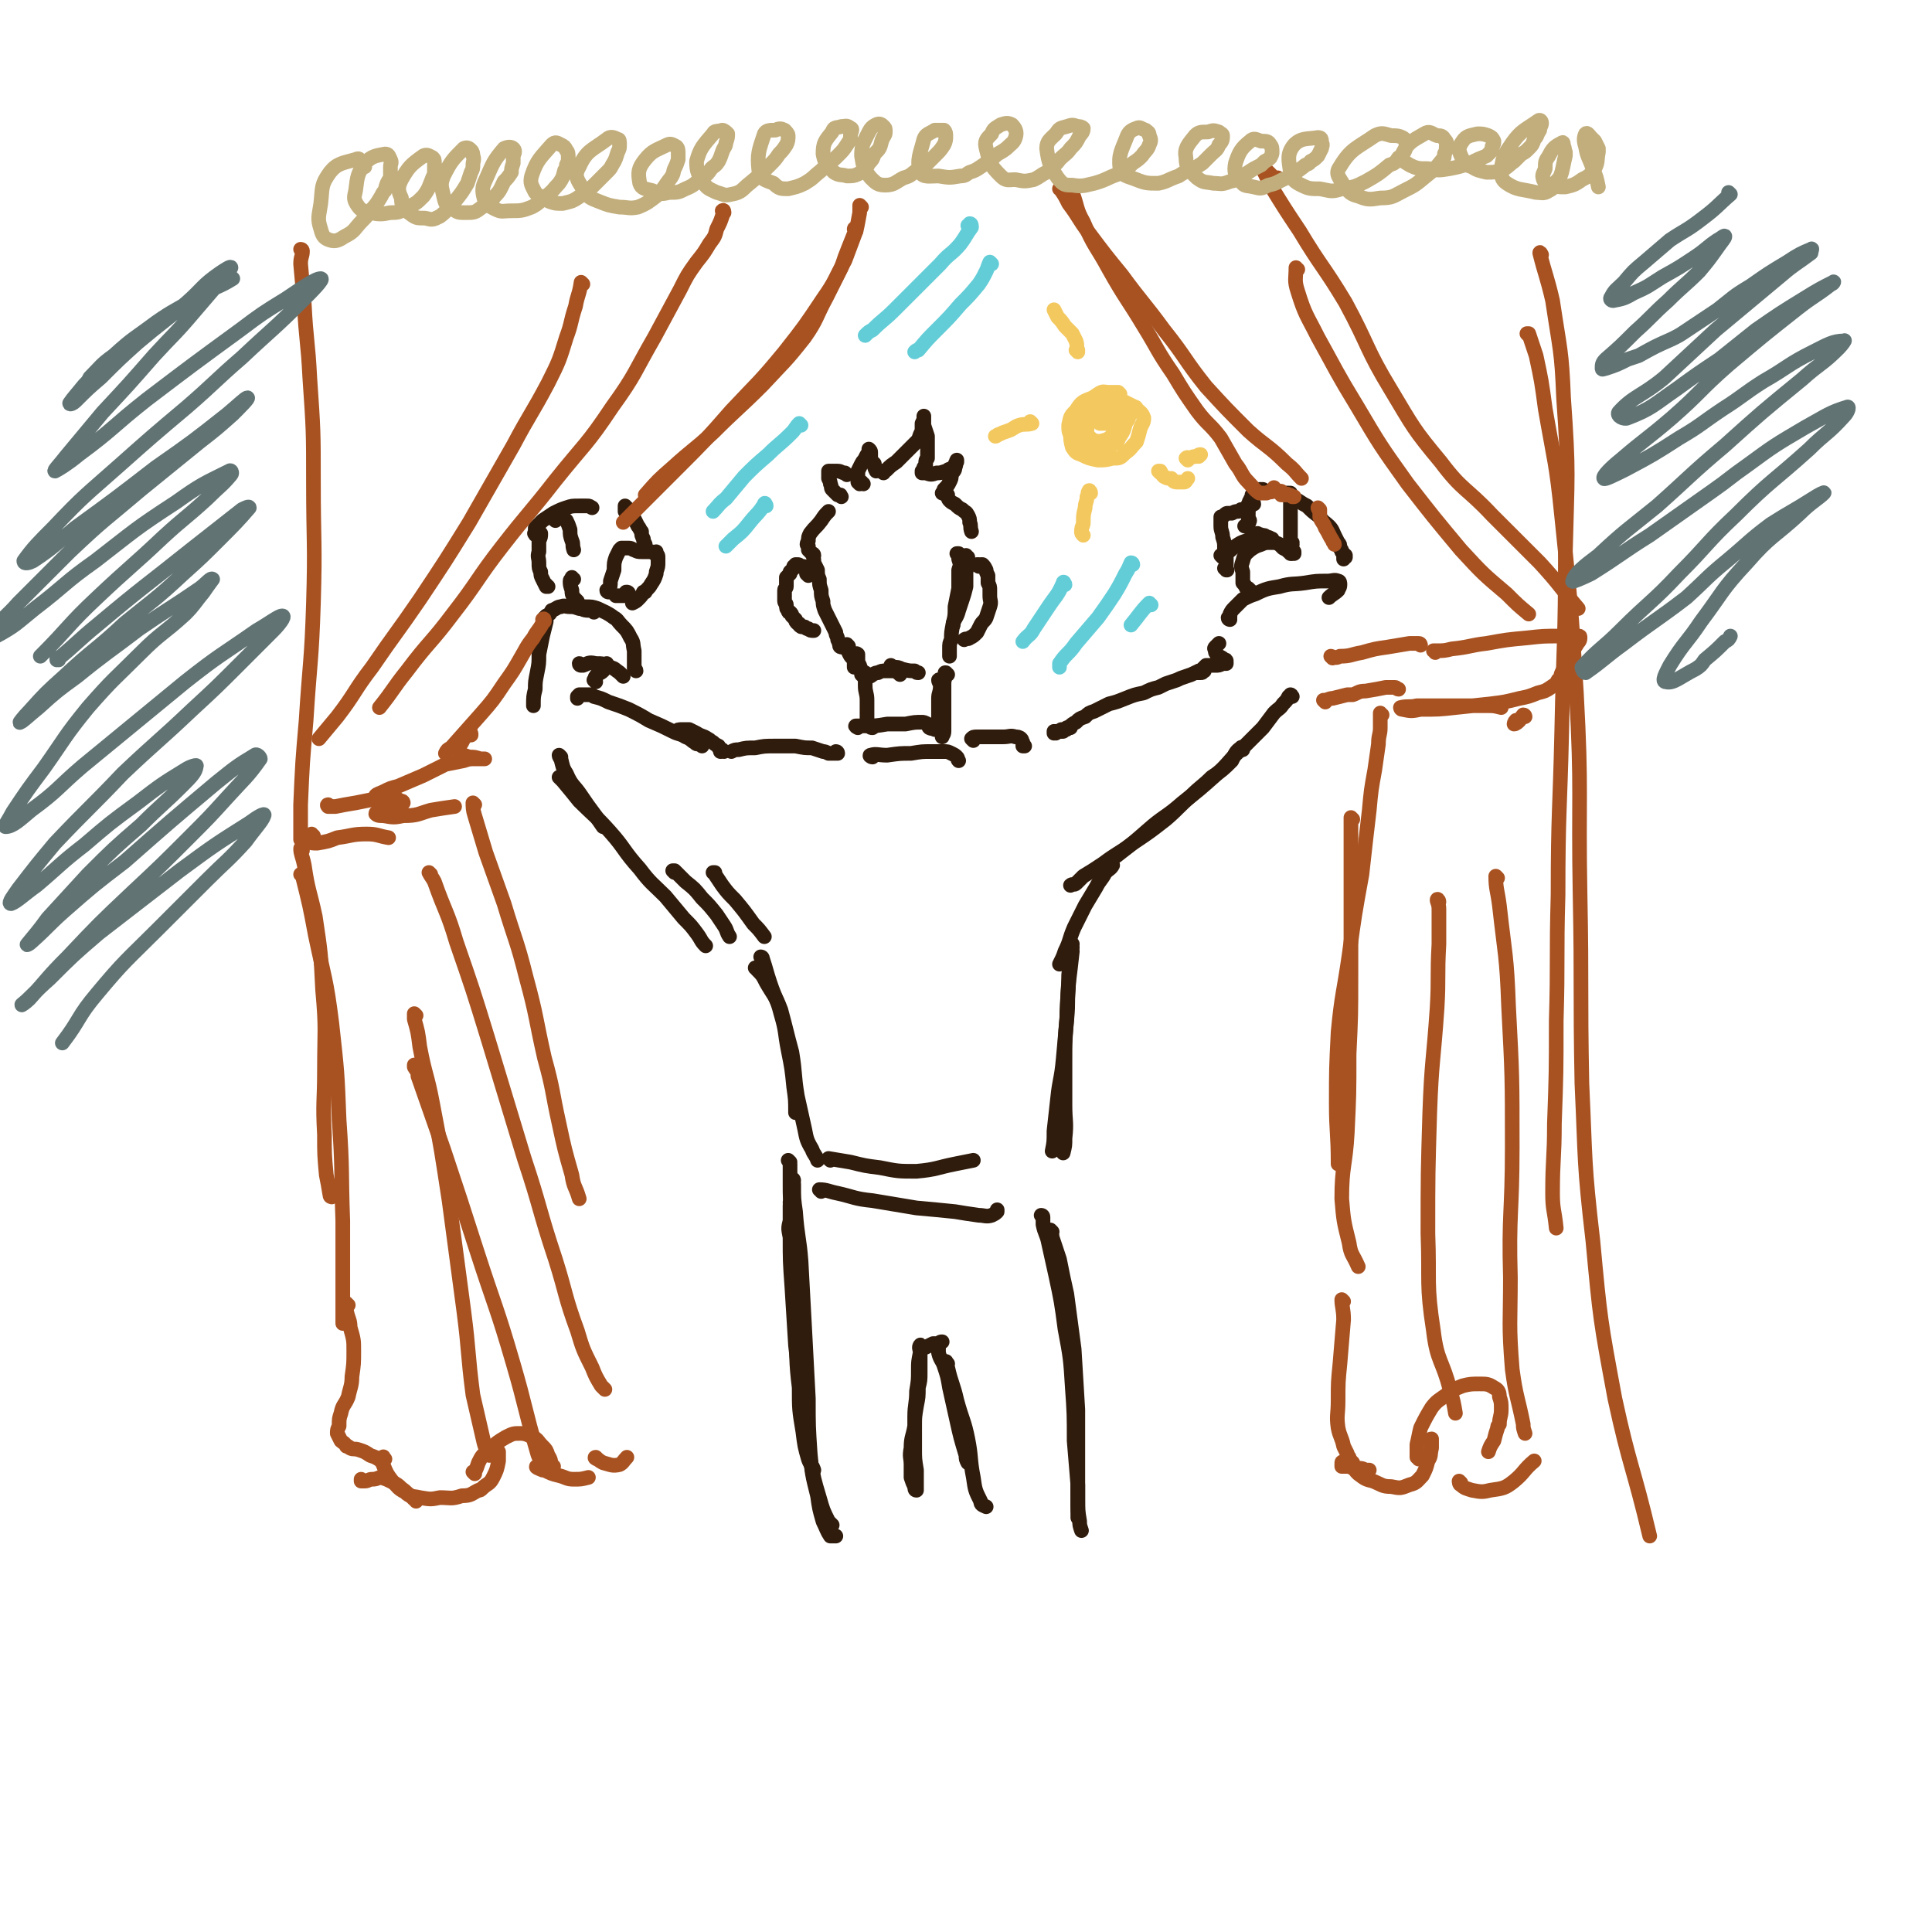 <svg viewBox='0 0 1054 1054' version='1.1' xmlns='http://www.w3.org/2000/svg' xmlns:xlink='http://www.w3.org/1999/xlink'><g fill='none' stroke='rgb(48,28,12)' stroke-width='8' stroke-linecap='round' stroke-linejoin='round'><path d='M441,314c0,0 -1,-1 -1,-1 0,0 1,1 1,1 0,0 -1,-1 -1,-1 0,0 0,0 0,-1 0,0 0,0 0,-1 0,0 0,0 0,-1 0,0 0,0 -1,0 0,-1 0,-1 -1,-1 0,0 0,0 -1,0 0,0 0,0 -1,0 0,-1 0,-1 -1,-1 0,0 -1,0 -1,0 -1,1 0,1 -1,1 0,1 0,1 -1,2 0,0 0,0 -1,1 0,0 0,1 0,1 -1,1 -1,1 -1,1 -1,1 -1,1 -1,1 0,1 0,1 0,2 0,1 0,1 0,3 0,1 -1,1 -1,2 0,1 0,1 0,2 0,1 0,1 0,2 0,1 0,1 0,2 0,1 1,1 1,2 0,2 0,2 1,3 0,1 0,1 1,1 1,1 1,1 1,2 1,1 1,1 2,2 0,1 0,1 1,2 1,0 1,0 1,1 1,1 1,1 2,1 0,0 0,0 1,0 1,1 1,1 2,1 1,1 1,1 3,1 '/><path d='M444,303c0,-1 -1,-1 -1,-1 0,0 0,0 0,0 1,2 1,3 1,5 1,2 1,2 2,4 0,2 0,3 1,5 0,3 0,3 1,6 0,3 0,3 1,6 0,2 0,2 1,5 1,2 1,2 2,4 1,2 1,2 2,4 1,2 1,2 2,4 0,2 1,2 1,4 1,1 0,1 1,2 0,1 0,1 0,1 0,1 1,1 1,1 '/><path d='M442,301c0,0 -1,-1 -1,-1 0,0 1,1 1,1 0,0 -1,-1 -1,-1 0,-1 0,-1 0,-2 -1,-1 -1,-1 0,-3 0,-2 0,-2 1,-4 3,-4 3,-3 6,-7 2,-3 2,-3 4,-5 '/><path d='M459,271c0,0 -1,-1 -1,-1 0,0 1,0 0,0 0,0 0,0 -1,0 -1,-1 -1,-1 -1,-1 -1,-1 -1,-1 -2,-2 -1,-1 0,-1 -1,-3 0,-1 0,-1 -1,-3 0,-1 0,-1 0,-2 0,-1 0,-1 0,-2 1,0 1,0 2,0 2,0 2,0 3,0 2,0 2,1 4,1 1,1 1,1 1,1 '/><path d='M471,264c-1,0 -1,-1 -1,-1 -1,0 0,1 -1,1 0,0 0,0 -1,-1 0,-1 0,-1 0,-2 0,-2 0,-2 0,-4 1,-2 1,-2 2,-4 1,-2 1,-1 2,-3 1,-2 1,-2 2,-3 0,-1 0,-1 0,-1 0,-1 0,-1 0,-1 1,1 1,1 1,2 0,2 0,2 0,4 1,1 1,1 2,2 0,2 0,2 1,4 0,0 0,0 0,0 '/><path d='M482,258c0,-1 0,-1 -1,-1 0,0 1,0 1,0 1,0 1,0 2,-1 2,-2 2,-2 5,-4 2,-2 2,-2 4,-4 2,-2 2,-2 4,-4 2,-2 2,-2 4,-4 1,-3 1,-3 2,-5 0,-2 0,-2 0,-4 1,-2 1,-2 1,-3 0,-1 0,-1 0,-1 0,0 0,0 0,0 0,3 0,3 0,5 1,3 1,3 2,6 0,1 0,1 0,1 0,3 0,3 0,5 0,3 0,3 0,6 -1,1 -1,1 -1,3 0,0 0,0 0,0 0,1 0,1 0,2 0,0 -1,0 -1,0 0,1 0,1 0,1 '/><path d='M504,258c0,0 -1,-1 -1,-1 0,0 0,1 0,1 1,0 1,0 2,0 3,1 3,1 6,0 2,0 2,0 5,-1 1,0 1,-1 2,-1 2,-1 2,-1 3,-2 0,-1 0,-1 1,-2 0,0 0,0 0,-1 0,0 0,0 0,0 -1,2 0,2 -1,4 0,2 -1,2 -2,4 0,2 0,2 -1,4 -1,2 -1,2 -3,4 0,1 0,1 -1,2 '/><path d='M517,271c0,0 0,-1 -1,-1 0,0 1,0 1,0 0,1 0,2 1,3 1,1 1,1 3,2 2,2 2,2 4,3 2,2 2,1 3,3 1,2 1,2 1,4 1,2 0,2 1,5 0,0 0,0 0,0 '/><path d='M528,304c0,0 -1,0 -1,-1 0,0 0,1 0,1 1,4 1,4 0,8 0,4 0,4 0,8 -1,4 -1,4 -2,7 -1,3 -1,3 -2,6 -1,4 -2,4 -3,7 0,1 0,1 0,1 '/><path d='M523,303c0,-1 -1,-1 -1,-1 0,0 1,0 1,0 0,1 0,1 0,3 1,3 1,3 0,6 0,5 0,5 0,10 -1,5 -1,5 -2,10 0,5 0,5 -1,9 -1,5 -1,5 -1,9 -1,2 -1,2 -1,5 0,1 0,1 0,3 0,1 0,1 0,1 '/><path d='M534,309c0,0 0,-1 -1,-1 0,0 1,0 1,0 0,1 0,0 1,0 0,0 1,0 1,0 1,1 1,1 2,3 0,1 0,1 1,3 0,2 0,2 0,4 1,2 1,2 1,4 0,1 0,1 0,3 0,3 1,3 0,6 -1,3 -1,3 -2,6 -1,2 -2,2 -3,4 -1,2 -1,2 -2,4 -2,2 -2,2 -4,3 -1,1 -2,0 -3,1 '/><path d='M463,353c0,-1 -1,-1 -1,-1 0,-1 0,0 0,0 0,1 0,1 0,2 0,1 1,1 1,2 1,2 1,2 2,3 1,1 1,1 1,3 0,1 0,1 0,2 '/><path d='M468,358c0,-1 -1,-1 -1,-1 0,-1 1,0 1,0 0,2 0,2 0,4 1,2 1,2 2,5 0,1 0,1 0,2 1,1 1,1 2,1 0,1 0,1 1,0 2,0 2,0 3,-1 2,-1 2,-1 3,-1 2,-1 2,-1 4,-1 3,0 3,0 5,0 2,1 2,1 3,2 '/><path d='M487,364c0,0 -1,-1 -1,-1 0,0 0,0 1,1 3,0 3,0 5,1 4,1 4,1 7,1 1,1 1,1 2,1 '/><path d='M472,368c0,0 -1,-1 -1,-1 0,0 1,0 1,0 0,4 0,4 0,7 0,4 1,4 1,8 0,3 0,3 0,6 0,3 0,3 0,5 1,2 1,2 2,3 0,1 0,1 1,1 '/><path d='M513,372c0,0 0,-2 -1,-1 0,1 1,2 1,3 0,4 -1,4 -1,7 0,3 0,3 0,6 0,2 0,2 0,4 0,2 0,2 0,4 0,0 0,0 0,1 '/><path d='M517,368c-1,-1 -1,-1 -1,-1 -1,0 0,0 0,0 0,3 -1,3 -1,6 0,3 0,3 0,6 0,2 0,2 0,5 0,2 0,2 0,4 0,2 0,2 0,4 0,2 0,2 0,4 0,1 0,1 0,2 0,1 0,1 0,1 0,2 -1,2 -1,3 '/><path d='M468,397c0,0 -2,-1 -1,-1 2,0 3,0 6,0 5,0 5,0 11,-1 5,0 5,0 10,0 5,-1 5,-1 9,-1 1,0 1,0 3,1 1,1 0,1 1,2 2,1 2,0 3,1 1,0 1,0 2,0 1,1 1,0 1,0 1,1 0,1 0,1 '/><path d='M476,413c-1,0 -2,-1 -1,-1 3,-1 4,0 9,0 7,-1 7,-1 13,-1 6,-1 6,-1 11,-1 4,0 4,0 7,0 2,0 2,0 4,1 2,1 2,1 3,2 1,1 0,1 1,2 '/><path d='M531,404c0,0 -1,-1 -1,-1 0,0 0,0 0,0 0,0 0,0 0,0 1,-1 1,-1 3,-1 3,0 3,0 6,0 4,0 4,0 8,0 4,0 4,-1 7,0 1,0 2,0 3,1 1,1 0,1 1,2 0,1 0,1 0,2 0,0 1,0 1,0 '/><path d='M576,400c-1,0 -1,-1 -1,-1 0,0 0,0 0,1 0,0 0,0 0,0 0,0 0,0 1,-1 0,0 0,0 1,0 1,0 1,0 2,0 1,-1 1,-1 2,-1 1,0 1,0 1,-1 1,0 1,0 2,0 0,0 0,0 0,0 '/><path d='M580,399c0,0 -1,-1 -1,-1 0,0 0,1 0,1 0,0 1,0 1,-1 2,0 2,0 3,-1 2,-2 2,-2 4,-3 2,-2 2,-2 5,-3 2,-2 2,-2 5,-3 4,-2 4,-2 8,-4 4,-1 4,-1 9,-3 5,-2 5,-2 10,-3 4,-2 4,-2 8,-3 2,-1 2,-1 4,-2 3,-1 3,-1 6,-2 2,-1 2,-1 5,-2 3,-1 3,-1 5,-2 2,-1 2,-1 4,-1 0,0 1,0 1,0 0,-1 0,-1 0,0 -1,0 -1,0 -1,0 0,1 0,1 -1,1 0,0 0,0 0,0 0,0 0,0 0,0 -1,0 -1,0 -1,0 -1,0 -1,0 -2,0 0,0 0,0 0,0 0,0 0,0 0,0 1,0 1,0 2,-1 1,0 1,0 2,-1 0,0 0,0 1,-1 0,0 0,0 1,-1 1,0 1,0 3,0 1,0 1,0 2,0 2,0 2,0 4,-1 1,0 1,0 2,0 0,-1 0,-1 0,-1 0,-1 0,-1 -1,-1 -1,-1 -1,-1 -3,-2 -1,0 -1,0 -1,-1 -1,-1 -1,-1 -1,-2 0,-1 -1,-1 0,-2 1,-1 1,-1 2,-2 '/><path d='M671,338c0,0 -1,0 -1,-1 0,0 1,0 1,0 0,-1 0,-1 0,-2 1,-2 1,-2 3,-4 2,-2 2,-2 4,-4 4,-2 4,-2 7,-3 6,-3 7,-3 13,-4 7,-2 7,-1 14,-2 6,-1 6,-1 12,-1 3,0 4,-1 6,0 1,0 1,1 1,2 0,2 -1,2 -1,3 -2,2 -3,2 -5,4 '/><path d='M682,322c0,0 -1,-1 -1,-1 0,0 1,1 1,1 -1,0 -1,-1 -2,-1 -1,-2 -1,-2 -2,-3 0,-3 0,-3 0,-6 -1,-3 -1,-3 0,-6 1,-4 2,-4 4,-6 3,-2 3,-2 6,-3 2,-1 3,-1 5,-1 3,0 3,0 5,1 1,1 1,1 2,2 2,1 2,1 3,2 1,0 1,0 1,1 '/><path d='M705,302c0,0 -1,-1 -1,-1 0,0 0,0 0,0 0,0 0,0 0,0 0,0 0,0 0,0 0,0 0,0 1,0 1,0 1,0 1,0 0,0 0,1 0,1 '/><path d='M705,297c0,-1 -1,-1 -1,-1 0,-1 1,0 1,0 0,0 -1,0 -1,0 0,-1 0,-1 0,-2 0,-1 0,-1 0,-2 0,-3 0,-3 0,-5 0,-3 0,-3 0,-5 0,-3 0,-3 0,-5 0,-1 0,-1 0,-3 0,-1 0,-1 0,-2 0,-1 0,-1 0,-1 0,-1 0,-1 0,-1 0,0 0,0 0,0 0,-1 0,-1 0,-1 0,0 0,0 -1,0 0,0 0,0 0,0 0,0 0,0 0,0 -1,0 -1,0 -1,0 0,0 0,0 -1,0 0,0 0,0 -1,0 0,0 0,0 -1,0 -1,0 -1,-1 -1,-1 -1,0 -1,0 -1,0 -1,0 -1,0 -1,0 -1,0 -1,0 -2,0 -1,0 -1,0 -1,0 -1,0 -1,0 -2,0 -1,0 -1,0 -1,0 -1,0 -1,0 -1,-1 -1,0 -1,0 -1,0 0,0 0,0 -1,0 -1,0 -1,0 -1,1 -1,0 -1,1 -2,1 0,1 0,1 -1,1 0,2 -1,2 -1,3 -1,1 0,1 -1,2 0,2 0,2 0,3 0,2 0,2 0,3 0,1 0,1 0,2 1,1 1,1 0,2 0,0 1,0 0,0 0,1 0,1 0,1 -1,0 -1,0 -1,1 -1,0 -1,0 -1,0 '/><path d='M684,275c0,-1 -1,-1 -1,-1 0,0 0,0 0,0 0,1 0,2 -2,3 0,0 0,0 -1,0 0,1 0,1 -1,1 -1,0 -1,0 -2,0 -1,1 -1,1 -2,1 -1,0 -1,0 -3,1 -1,0 -1,0 -2,0 -1,0 -1,0 -2,1 0,0 0,0 0,0 -1,1 -1,1 -2,1 0,1 0,1 0,2 0,1 0,2 0,3 0,3 1,3 1,6 1,3 1,3 1,6 0,2 0,2 1,4 0,2 0,2 0,4 0,1 0,1 0,2 0,0 0,0 0,1 0,1 0,1 0,1 0,0 0,0 0,0 1,0 0,0 0,0 0,-1 0,-1 0,-1 0,0 0,0 0,0 -1,0 -1,0 -1,0 '/><path d='M667,304c0,0 -1,-1 -1,-1 0,0 1,1 1,1 0,-1 0,-1 0,-1 2,-1 2,-1 3,-2 2,-1 2,-2 4,-3 3,-2 3,-2 6,-3 2,-1 2,-1 4,-2 1,-1 1,-1 2,-1 0,0 0,0 0,0 0,0 0,0 0,0 1,0 0,-1 0,-1 0,0 0,0 1,1 0,0 0,-1 1,0 2,0 2,0 3,1 2,0 2,1 3,1 '/><path d='M707,273c0,0 -1,0 -1,-1 0,0 0,1 0,1 1,0 1,0 2,0 3,2 3,2 5,3 3,3 3,3 7,6 2,3 3,3 5,5 2,2 2,3 3,5 1,2 1,2 2,4 1,1 1,1 1,3 1,1 1,1 1,2 1,1 1,1 1,1 0,1 0,1 1,1 0,0 0,0 0,0 0,0 0,0 0,1 -1,0 0,0 -1,0 0,0 0,0 0,0 0,0 0,0 0,1 '/><path d='M457,411c0,0 0,-1 -1,-1 0,0 1,0 1,1 0,0 0,0 -1,0 0,0 0,0 -1,0 0,0 0,0 0,0 -1,0 -1,0 -3,0 -2,-1 -2,-1 -3,-1 -3,-1 -3,-1 -6,-2 -4,0 -4,0 -9,-1 -5,0 -5,0 -11,0 -6,0 -6,0 -11,1 -5,0 -5,0 -9,1 -2,0 -2,0 -4,1 '/><path d='M395,410c-1,-1 -1,-1 -1,-1 -1,0 0,0 0,0 0,1 0,1 -1,1 0,0 0,-1 0,-1 -1,-1 -1,-1 -1,-2 -2,-1 -2,-1 -3,-2 -2,-1 -1,-1 -3,-2 -3,-2 -3,-1 -6,-3 -2,-1 -2,-1 -4,-2 -2,0 -2,0 -4,0 -2,0 -2,0 -3,1 '/><path d='M383,407c0,0 0,-1 -1,-1 0,0 0,0 0,0 -2,0 -2,0 -3,-1 -2,-1 -2,-2 -5,-3 -3,-2 -3,-1 -7,-3 -6,-3 -6,-3 -13,-6 -5,-3 -5,-3 -11,-6 -5,-2 -5,-2 -11,-4 -4,-2 -4,-2 -8,-3 -1,-1 -1,-1 -3,-1 -1,0 -1,0 -3,0 -1,0 -1,0 -2,0 -1,1 -1,1 -1,1 0,0 0,0 0,1 '/><path d='M325,372c0,0 0,-1 -1,-1 0,0 1,1 1,1 0,-1 -1,-2 0,-3 1,-2 2,-1 4,-3 1,-2 1,-2 2,-4 '/><path d='M317,363c0,0 -1,0 -1,-1 1,0 1,1 2,1 3,-1 3,-2 7,-1 4,0 4,0 8,2 3,1 2,1 5,3 1,1 1,1 2,2 '/><path d='M347,366c0,-1 -1,-1 -1,-1 0,-2 0,-2 0,-4 0,-3 0,-3 0,-6 -1,-4 0,-4 -2,-7 -2,-4 -2,-4 -5,-7 -2,-2 -2,-3 -4,-4 -4,-3 -5,-3 -9,-5 -3,-1 -3,-1 -7,-1 0,0 0,0 -1,0 '/><path d='M324,334c0,0 0,0 -1,-1 -1,0 -1,0 -2,0 -3,0 -3,-1 -5,-1 -3,-1 -3,-1 -5,-1 -3,0 -3,-1 -5,0 -2,0 -2,1 -5,2 -1,2 -1,2 -3,3 '/><path d='M299,320c-1,0 -1,-1 -1,-1 0,0 0,1 0,1 -1,-2 -1,-2 -2,-4 -1,-2 -1,-2 -1,-4 -1,-2 -1,-2 -1,-5 0,-3 -1,-3 0,-6 0,-3 0,-3 0,-6 1,-2 1,-2 1,-4 '/><path d='M293,292c-1,0 -1,0 -1,-1 -1,0 0,0 0,0 0,-1 0,-1 0,-3 2,-2 2,-2 4,-4 3,-2 3,-2 6,-4 4,-2 4,-2 7,-3 3,-1 3,-1 7,-1 2,0 2,0 4,0 2,0 1,0 3,1 '/><path d='M342,277c-1,0 -1,-1 -1,-1 0,0 0,0 0,1 0,1 0,1 0,2 1,0 0,1 1,1 0,0 0,0 0,0 1,0 1,0 1,0 0,-1 0,-1 0,-1 0,0 0,0 0,0 0,0 0,0 0,0 0,0 0,0 0,0 0,0 0,0 0,0 0,1 0,1 0,1 1,0 1,0 1,1 1,1 1,1 2,2 1,2 1,2 2,4 1,1 1,2 2,3 0,2 0,2 1,4 0,1 0,1 1,3 '/><path d='M332,323c0,0 -1,0 -1,-1 0,0 1,1 1,0 1,-2 1,-2 1,-5 1,-3 1,-3 2,-6 0,-4 0,-4 1,-7 1,-2 1,-2 2,-4 1,-1 1,-1 1,-1 0,0 0,0 1,0 0,0 0,0 0,0 1,0 1,0 1,0 1,0 1,0 2,0 2,0 2,1 3,1 2,1 2,1 4,1 2,0 2,0 3,0 1,0 1,0 2,0 1,0 1,0 2,1 0,0 0,0 0,0 0,0 1,0 1,0 0,0 0,0 0,-1 0,0 0,0 0,0 0,0 0,1 0,1 1,1 1,1 1,2 0,0 0,0 0,0 0,1 0,1 0,3 0,2 0,2 -1,5 0,0 0,0 0,1 -1,3 -1,3 -3,6 -1,2 -2,2 -3,4 0,0 0,0 -1,0 -1,2 -1,2 -3,4 -1,1 -1,1 -3,2 '/><path d='M343,324c0,-1 -1,-1 -1,-1 -1,0 0,0 -1,1 0,1 0,1 -1,1 -1,0 -1,0 -2,0 -1,0 -1,0 -2,0 '/><path d='M313,316c0,0 -1,0 -1,-1 0,0 0,1 0,1 0,0 -1,0 -1,1 0,2 0,2 1,5 0,2 0,2 1,4 1,1 1,1 2,2 0,1 0,1 0,2 '/><path d='M303,284c-1,-1 -1,-1 -1,-1 0,-1 0,0 0,0 1,0 2,-1 3,-1 2,0 2,0 4,2 1,2 1,2 2,5 0,3 0,3 1,6 1,2 0,2 1,5 '/><path d='M298,338c0,0 -1,-1 -1,-1 0,1 1,1 1,2 -1,4 -1,4 -2,8 -1,5 -1,5 -2,10 0,5 0,5 -1,10 -1,5 -1,5 -1,9 -1,4 -1,4 -1,9 '/><path d='M306,413c0,0 -1,-1 -1,-1 0,0 0,1 1,2 1,4 1,5 3,8 3,7 4,6 8,12 6,9 6,8 12,17 '/><path d='M306,425c0,0 -1,-1 -1,-1 0,0 1,1 2,2 5,6 5,6 9,11 8,8 9,8 17,17 8,9 7,10 16,20 6,8 7,8 14,15 5,6 5,6 10,12 4,4 4,4 7,8 3,4 2,4 5,7 0,0 0,0 0,0 '/><path d='M368,476c0,0 -1,-1 -1,-1 0,0 0,0 1,0 3,3 3,3 6,6 5,4 5,4 9,9 4,4 4,4 8,9 2,3 2,3 4,6 2,3 1,3 3,6 0,0 0,0 0,0 '/><path d='M705,380c0,0 -1,-1 -1,-1 0,0 1,0 0,1 0,0 0,0 -1,0 -1,2 -1,2 -3,4 -2,3 -2,2 -5,5 -3,4 -3,4 -6,8 -6,6 -6,6 -11,11 -8,7 -7,8 -15,15 -9,8 -9,8 -18,15 -9,8 -10,7 -19,15 -8,7 -8,7 -17,14 '/><path d='M678,409c0,0 -1,-2 -1,-1 -3,2 -3,3 -5,7 -5,5 -5,5 -11,9 -5,5 -6,5 -11,10 -7,6 -7,7 -14,13 -9,7 -9,7 -18,13 -8,6 -8,5 -16,11 -6,4 -6,4 -11,7 -2,2 -2,2 -4,4 -1,1 -2,0 -3,1 '/><path d='M607,472c0,0 0,0 -1,-1 0,0 1,1 1,1 -1,2 -2,2 -4,4 -2,4 -3,4 -5,8 -3,5 -3,5 -6,10 -3,6 -3,6 -6,12 -3,7 -2,7 -5,13 -1,3 -1,3 -3,7 '/><path d='M390,477c0,0 0,-1 -1,-1 0,0 1,0 1,0 0,1 0,1 0,1 2,3 2,3 4,6 3,4 3,4 7,8 5,6 5,6 10,13 3,3 3,3 6,7 '/><path d='M416,523c0,0 -1,-1 -1,-1 0,0 1,0 1,1 2,6 2,7 4,13 3,9 4,9 6,17 3,10 2,10 4,20 2,10 2,10 3,20 1,7 1,7 1,14 '/><path d='M413,529c0,-1 0,-1 -1,-1 0,0 0,0 0,0 1,0 1,0 1,1 3,3 3,3 5,7 4,7 5,7 8,15 3,11 3,12 6,23 2,12 1,12 3,24 2,9 2,9 4,18 1,5 1,6 4,11 1,3 2,3 3,6 '/><path d='M585,515c-1,-1 -1,-1 -1,-1 -1,0 0,0 0,0 0,9 0,9 -1,18 0,12 -1,12 -1,23 -1,12 -1,12 -1,25 0,11 0,11 0,23 0,9 1,9 0,18 0,4 0,4 -1,8 '/><path d='M585,517c0,0 -1,-1 -1,-1 0,1 1,1 1,3 -1,9 -1,9 -2,17 -1,10 0,10 -1,20 -1,11 -1,11 -2,22 -1,11 -2,11 -3,21 -1,9 -1,9 -2,18 0,6 0,6 -1,11 '/><path d='M453,633c-1,-1 -1,-1 -1,-1 0,0 0,0 0,0 6,1 6,1 12,2 8,2 8,2 16,3 10,2 10,2 20,2 11,-1 11,-2 21,-4 5,-1 5,-1 10,-2 '/><path d='M448,650c0,-1 -1,-1 -1,-1 4,0 5,1 10,2 9,2 9,3 19,4 12,2 12,2 24,4 11,1 11,1 21,2 6,1 6,1 13,2 3,0 4,1 7,0 2,-1 2,-1 3,-2 0,0 0,0 0,-1 '/><path d='M431,634c0,0 -1,-1 -1,-1 0,0 1,1 1,2 0,5 0,5 0,10 0,9 0,9 1,18 0,15 1,15 1,29 1,17 1,17 1,34 1,15 0,15 2,31 0,12 0,12 2,24 1,8 1,8 3,15 1,3 2,3 3,6 '/><path d='M433,644c0,0 0,-1 -1,-1 0,1 1,1 1,3 0,8 0,8 1,15 1,14 2,14 3,27 1,19 1,19 2,37 1,19 1,19 2,38 0,15 0,15 1,30 1,11 1,11 4,23 1,7 1,7 3,14 2,4 2,5 4,8 1,0 1,0 3,0 '/><path d='M432,657c0,0 0,-1 -1,-1 0,0 1,0 1,0 -1,1 -1,1 -1,2 0,4 0,4 0,8 -1,4 -1,4 0,9 0,13 0,13 1,27 1,16 1,16 2,32 2,17 2,17 4,34 2,14 1,14 4,28 2,11 2,11 5,21 2,7 2,7 5,13 1,1 1,1 2,2 '/><path d='M503,735c0,0 -1,-2 -1,-1 -1,1 0,2 0,4 -1,5 -1,5 -1,9 0,6 0,6 -1,12 0,7 -1,7 -1,14 0,9 0,9 0,17 0,6 0,6 1,12 0,4 0,4 0,8 0,2 0,3 0,3 -1,0 -1,-1 -1,-2 -1,-2 -1,-2 -2,-5 0,-3 0,-3 0,-7 0,-4 -1,-4 0,-9 0,-6 1,-6 2,-12 0,-5 0,-5 1,-11 1,-5 1,-5 1,-10 1,-4 1,-4 1,-8 0,-3 0,-3 0,-5 0,-1 0,-1 0,-3 0,0 0,0 0,-1 0,-1 0,-1 0,-1 0,0 0,0 0,-1 0,0 0,0 0,0 0,0 0,0 0,0 0,-1 0,-1 0,-1 0,0 0,-1 1,-1 1,-1 1,-1 2,-1 2,-1 2,-1 4,-2 1,0 1,0 3,0 1,-1 1,-1 2,-1 '/><path d='M512,735c0,0 -1,-1 -1,-1 0,0 1,0 1,0 0,2 0,2 0,4 1,4 2,4 3,7 2,6 2,6 3,12 2,9 2,9 4,18 2,9 2,9 5,19 0,2 0,2 1,4 '/><path d='M517,744c-1,-1 -1,-2 -1,-1 0,0 0,1 1,3 2,9 3,9 5,18 3,11 4,11 6,21 2,10 1,11 3,21 1,7 1,7 4,13 0,2 1,2 3,3 '/><path d='M569,664c0,0 0,-1 -1,-1 0,0 1,0 1,1 0,2 0,2 0,4 1,5 2,5 3,10 2,9 2,9 4,18 3,14 3,14 5,29 3,16 3,16 4,32 1,14 1,15 1,29 1,12 1,12 2,24 0,9 0,9 0,18 '/><path d='M574,672c0,0 -1,-1 -1,-1 0,1 1,2 1,4 2,6 2,6 4,12 2,10 2,10 4,19 2,15 2,15 4,30 1,17 1,17 2,33 0,14 0,14 0,28 0,11 0,11 0,21 0,6 0,6 1,12 0,2 0,2 1,5 '/></g>
<g fill='none' stroke='rgb(169,82,33)' stroke-width='8' stroke-linecap='round' stroke-linejoin='round'><path d='M470,113c0,0 -1,-1 -1,-1 0,0 0,0 0,1 0,1 0,1 0,3 -1,5 -1,6 -2,10 -3,8 -3,8 -6,16 -6,11 -5,11 -12,21 -10,15 -10,15 -21,29 -14,17 -14,16 -29,32 -14,16 -14,16 -29,31 -10,10 -10,10 -20,20 -5,5 -5,5 -10,10 '/><path d='M467,126c0,-1 0,-1 -1,-1 0,-1 1,0 1,0 -2,5 -2,5 -4,10 -2,5 -2,5 -4,11 -4,8 -4,8 -8,16 -6,11 -5,12 -12,22 -11,14 -11,13 -23,26 -13,13 -14,13 -27,26 -11,10 -11,9 -22,19 -8,7 -8,7 -15,15 '/><path d='M297,339c0,-1 0,-2 -1,-1 0,0 1,1 0,2 -2,4 -3,4 -5,8 -4,5 -4,6 -7,11 -4,7 -4,7 -9,14 -6,9 -6,9 -13,17 -8,9 -8,9 -16,18 -2,1 -2,1 -3,3 '/><path d='M257,401c0,-1 0,-2 -1,-1 -1,0 -1,1 -2,2 -1,1 -1,1 -2,3 -1,2 -2,2 -2,4 0,1 0,1 1,2 2,1 2,1 5,2 3,0 3,0 6,1 1,0 1,0 2,0 0,0 1,0 0,0 0,0 0,0 0,0 -2,0 -2,0 -4,0 -4,0 -4,0 -7,1 -5,1 -5,1 -10,2 -6,3 -6,3 -12,6 -7,3 -7,3 -14,6 -4,1 -4,1 -8,3 -2,1 -3,1 -4,2 0,1 0,1 1,1 3,1 3,1 6,1 3,0 3,0 5,0 '/><path d='M220,438c0,0 0,-1 -1,-1 -1,0 -1,1 -1,1 -4,1 -4,0 -8,1 -2,1 -2,1 -3,3 -1,1 -2,1 -2,2 1,1 2,1 4,1 6,1 6,1 11,0 8,0 8,-1 15,-3 6,-1 6,-1 13,-2 '/><path d='M259,439c0,0 -1,-1 -1,-1 0,2 0,4 1,7 3,10 3,10 6,20 5,14 5,14 10,28 6,20 7,20 12,40 6,22 5,22 10,44 5,18 4,18 8,36 3,14 3,14 7,28 1,7 2,6 4,13 '/><path d='M579,104c0,0 0,-1 -1,-1 0,0 1,0 1,1 0,0 0,0 0,0 2,3 2,3 4,7 6,8 5,8 11,16 9,12 9,12 18,23 11,15 12,15 23,30 12,15 11,16 23,31 11,12 11,12 23,24 10,9 11,8 21,18 5,4 4,4 8,8 '/><path d='M586,103c0,0 -1,-1 -1,-1 0,1 0,2 0,3 3,8 2,9 6,16 6,14 7,13 14,26 9,16 10,16 19,31 8,13 7,13 16,26 6,10 6,10 13,20 6,8 7,7 13,15 4,7 4,7 8,14 4,5 3,6 7,10 3,3 3,4 6,6 2,0 2,0 4,0 1,-1 2,0 3,-1 1,-1 0,-1 1,-2 0,0 0,0 0,0 0,1 0,1 0,1 0,1 0,1 0,1 '/><path d='M699,269c0,-1 0,-1 -1,-1 0,0 1,0 1,0 0,1 0,1 0,2 0,0 1,0 1,0 1,0 1,0 2,0 0,0 0,-1 1,0 1,0 1,0 2,1 1,0 1,0 1,0 '/><path d='M720,278c0,0 -1,-1 -1,-1 0,0 0,1 1,1 0,2 0,2 0,4 1,3 2,3 3,6 2,3 2,4 4,7 0,1 1,1 1,2 '/><path d='M727,359c0,0 -1,-1 -1,-1 0,0 0,0 0,0 3,1 3,1 5,0 6,0 6,-1 12,-2 7,-2 7,-2 14,-3 6,-1 6,-1 12,-2 3,0 3,0 5,0 1,0 1,1 1,1 '/><path d='M723,383c0,0 -1,-1 -1,-1 0,0 0,0 1,0 1,0 2,-1 4,-1 4,-1 4,-1 8,-2 1,0 1,0 3,0 3,-1 3,-2 7,-2 6,-1 6,-1 11,-2 3,0 3,0 5,0 1,0 1,1 2,1 '/><path d='M754,390c-1,0 -1,-1 -1,-1 0,1 0,1 0,2 0,0 0,0 0,1 0,3 0,3 0,5 0,4 -1,4 -1,9 -1,7 -1,7 -2,14 -2,11 -2,11 -3,22 -2,17 -2,17 -4,35 -4,22 -4,22 -7,44 -3,21 -4,21 -6,42 -1,20 -1,20 -1,39 0,16 1,16 1,33 '/><path d='M738,447c0,0 -1,-1 -1,-1 0,2 0,3 0,7 0,18 0,18 0,37 0,21 0,21 0,42 0,22 0,22 -1,43 0,22 0,22 -1,43 -1,18 -3,18 -3,36 1,12 1,12 4,24 1,7 2,6 5,13 '/><path d='M395,116c0,0 0,-2 -1,-1 0,0 1,1 0,3 -1,3 -1,3 -3,7 -1,4 -1,4 -4,8 -3,5 -3,5 -7,10 -5,7 -5,7 -9,15 -7,13 -7,13 -14,26 -11,19 -10,20 -23,38 -14,21 -15,20 -31,40 -14,18 -15,18 -29,36 -14,18 -13,19 -27,37 -12,16 -13,15 -25,31 -8,10 -7,10 -15,20 '/><path d='M318,155c0,0 -1,-1 -1,-1 0,0 0,0 0,0 -1,7 -2,7 -3,13 -3,9 -2,9 -5,17 -4,13 -4,13 -10,25 -9,17 -10,17 -19,34 -12,21 -12,21 -24,42 -13,21 -13,21 -27,42 -13,19 -13,18 -26,37 -10,13 -9,14 -19,27 -5,6 -5,6 -10,12 '/><path d='M165,137c0,0 0,-1 -1,-1 0,0 1,0 1,1 0,3 -1,3 -1,7 1,11 1,11 2,22 1,20 2,20 3,40 2,29 2,29 2,57 0,33 1,33 0,66 -1,32 -2,32 -4,64 -2,23 -2,23 -3,46 0,9 0,9 0,19 '/><path d='M180,440c-1,0 -1,0 -1,-1 -1,0 0,1 0,1 2,0 2,0 4,0 5,-1 5,-1 11,-2 5,-1 5,-1 10,-2 2,0 2,0 3,0 '/><path d='M171,456c-1,0 -1,-1 -1,-1 -1,1 -2,3 -1,4 0,1 2,1 4,1 6,-1 6,-1 11,-3 8,-1 8,-2 16,-2 6,0 6,1 12,2 '/><path d='M165,464c0,0 -1,-2 -1,-1 0,3 1,4 2,9 2,14 3,14 6,28 3,20 3,20 4,40 2,22 1,22 1,44 0,17 -1,17 0,35 0,11 0,11 1,22 1,5 1,5 2,11 0,1 1,1 1,1 '/><path d='M165,478c0,0 -1,-1 -1,-1 0,0 1,0 1,1 4,16 4,16 7,32 5,24 6,24 9,48 3,27 3,27 4,53 2,28 1,28 2,55 0,16 0,16 0,32 0,9 0,9 0,18 0,3 0,3 0,6 '/><path d='M235,477c0,0 -1,-1 -1,-1 1,2 2,3 3,5 6,17 7,16 12,33 9,26 9,26 17,52 10,33 10,33 20,66 9,27 8,28 17,55 6,19 5,20 12,39 3,10 3,10 8,20 2,5 2,5 5,10 1,1 1,1 2,2 '/><path d='M190,712c-1,0 -1,-1 -1,-1 -1,0 0,0 0,1 0,1 0,1 0,3 1,5 2,5 2,9 2,7 2,7 2,13 0,7 0,7 -1,14 0,5 -1,6 -2,11 -2,5 -3,4 -4,9 -1,3 -1,3 -1,7 -1,2 -1,2 -1,4 1,2 1,2 2,4 1,1 2,1 3,3 1,0 1,0 2,1 2,1 2,0 5,1 3,1 3,1 6,3 3,1 3,1 6,3 0,0 0,0 1,0 '/><path d='M198,808c0,0 -1,-1 -1,-1 0,0 0,1 0,1 0,0 0,0 0,0 0,0 0,0 0,0 1,0 1,0 2,0 2,0 2,-1 4,-1 3,0 3,-1 5,-1 3,1 3,1 5,2 4,2 4,2 6,4 3,2 2,2 5,4 1,1 1,1 2,2 1,0 1,0 1,1 '/><path d='M210,796c-1,-1 -1,-2 -1,-1 -1,1 -1,2 0,4 2,5 2,5 5,9 3,3 3,4 7,6 3,3 4,2 8,3 6,1 6,1 11,0 6,0 6,1 12,-1 5,0 5,-1 9,-3 1,0 1,0 2,-1 3,-3 4,-2 6,-6 2,-4 2,-4 3,-9 0,-2 0,-3 0,-5 '/><path d='M259,804c0,0 0,0 -1,-1 0,0 1,1 1,0 1,-2 1,-2 2,-5 2,-4 2,-4 6,-7 4,-4 4,-4 9,-7 4,-2 4,-2 8,-2 3,0 4,1 7,2 3,2 2,2 5,5 2,2 2,2 3,5 2,3 1,3 2,5 1,1 1,1 1,1 '/><path d='M296,802c0,0 0,-1 -1,-1 0,0 0,1 -1,0 -1,0 -2,-1 -1,-1 1,1 2,2 4,2 4,2 4,2 8,3 4,1 4,2 8,2 4,0 4,0 8,-1 '/><path d='M227,554c0,0 -1,-1 -1,-1 0,1 0,2 0,3 2,7 2,7 3,15 3,16 4,15 7,31 5,26 5,27 9,53 4,30 4,30 8,60 3,23 2,23 5,46 3,13 3,13 6,26 1,4 2,4 3,7 '/><path d='M227,582c0,0 -1,-1 -1,-1 0,0 0,0 0,1 1,2 2,2 2,5 7,20 7,20 14,40 9,27 9,27 18,55 10,31 11,31 20,62 7,24 6,24 13,48 1,4 2,4 4,8 '/><path d='M326,796c-1,0 -2,-1 -1,-1 1,1 2,2 4,3 4,1 5,2 9,1 2,-1 2,-2 4,-4 '/><path d='M733,710c0,0 -1,-1 -1,-1 0,4 1,5 1,11 -1,12 -1,12 -2,24 -1,10 -1,10 -1,20 0,8 -1,8 0,15 1,5 2,5 3,10 1,2 1,2 2,4 0,1 0,1 1,2 0,0 0,0 0,1 0,0 0,0 0,0 '/><path d='M733,799c0,-1 -1,-1 -1,-1 0,-1 1,0 1,0 -1,0 -1,0 -1,1 0,0 0,0 0,1 2,0 2,0 4,0 2,1 2,1 5,1 2,0 2,0 4,1 1,0 1,0 2,0 '/><path d='M738,798c0,0 -1,-1 -1,-1 0,0 0,1 1,2 1,3 1,3 3,5 4,3 4,3 8,4 5,2 5,3 10,3 5,1 5,1 10,-1 4,-1 4,-2 7,-5 2,-4 2,-4 3,-8 2,-3 1,-3 2,-7 0,-1 0,-1 0,-3 0,-1 0,-1 0,-2 -1,0 -1,1 -1,1 '/><path d='M774,796c0,-1 -1,-1 -1,-1 0,0 0,0 0,0 0,-3 0,-4 0,-7 1,-4 1,-5 2,-9 3,-6 3,-6 6,-11 3,-4 4,-4 8,-7 4,-3 4,-3 9,-5 4,-1 5,-1 9,-1 4,0 5,0 8,2 2,1 3,2 3,5 1,3 1,3 1,7 0,4 -1,4 -1,8 -1,1 -1,1 -1,2 -1,3 -1,3 -2,7 -2,3 -2,3 -3,6 '/><path d='M797,809c0,0 -1,-1 -1,-1 0,0 0,2 1,2 2,2 3,2 6,3 5,1 6,1 10,0 7,-1 8,-1 13,-5 6,-5 5,-6 11,-11 '/><path d='M785,492c0,-1 -1,-2 -1,-1 0,1 1,2 1,5 0,9 0,9 0,19 -1,18 0,18 -1,35 -2,29 -3,29 -4,57 -1,33 -1,33 -1,66 1,27 -1,27 3,53 2,17 5,16 9,32 2,7 2,7 3,13 '/><path d='M817,479c0,0 -1,-1 -1,-1 0,7 1,8 2,16 3,27 4,27 5,55 2,38 2,38 2,77 0,36 -2,36 -1,71 0,25 -1,25 1,50 2,15 3,15 6,30 0,2 0,2 1,5 '/><path d='M698,98c0,0 -1,-1 -1,-1 -1,0 -1,0 -2,0 -2,-2 -2,-2 -4,-4 -1,-1 -2,-2 -2,-1 1,3 2,4 4,9 8,13 8,13 16,25 12,20 13,19 25,39 13,24 11,25 25,48 12,20 12,21 27,39 12,16 14,14 28,29 13,13 13,13 26,26 11,12 10,12 21,25 '/><path d='M708,147c-1,0 -1,-1 -1,-1 0,6 -1,7 1,13 4,13 5,13 11,25 10,18 10,19 21,37 13,22 13,22 28,43 14,18 14,18 29,36 12,13 12,13 25,24 6,6 6,6 12,11 '/><path d='M783,356c0,0 0,-1 -1,-1 0,0 1,0 1,0 5,0 5,0 9,-1 10,-1 10,-2 19,-3 11,-2 11,-2 22,-3 9,-1 9,-1 18,-1 5,0 5,-1 10,0 1,0 1,0 1,1 0,2 -1,2 -2,4 -2,3 -2,3 -3,6 -2,3 -2,3 -3,5 -1,2 -1,2 -2,4 -1,2 0,3 -2,4 -1,2 -1,2 -4,4 -3,2 -3,2 -7,3 -5,2 -5,2 -10,3 -8,2 -8,2 -16,3 -9,1 -10,1 -19,2 -9,1 -9,1 -19,1 -5,1 -5,1 -10,0 -1,0 -1,-1 -1,-1 4,-1 5,0 9,-1 9,0 9,0 18,0 10,0 10,0 20,0 4,0 4,0 8,1 '/><path d='M832,391c0,0 0,-1 -1,-1 -1,1 -1,2 -2,3 -1,1 -2,2 -3,2 0,0 0,-1 1,-2 '/><path d='M841,139c0,0 -1,-2 -1,-1 3,12 4,13 7,26 4,27 5,27 6,53 3,42 2,42 1,84 0,49 -1,49 -2,98 -1,44 -2,44 -2,89 -1,35 0,35 -1,69 0,28 0,28 -1,56 0,19 -1,19 -1,38 0,9 1,9 2,19 '/><path d='M834,183c0,0 -1,-1 -1,-1 0,0 1,0 1,0 2,6 2,6 4,12 3,14 3,14 5,29 5,29 6,29 9,59 5,48 5,48 8,96 3,55 1,55 2,110 1,51 0,51 1,103 2,43 1,43 6,86 4,43 4,43 12,86 8,37 10,37 19,75 '/></g>
<g fill='none' stroke='rgb(194,174,124)' stroke-width='8' stroke-linecap='round' stroke-linejoin='round'><path d='M199,91c0,0 -1,-1 -1,-1 0,0 0,0 0,0 0,-1 0,-1 -1,-2 -1,-1 -1,-2 -3,-1 -7,2 -10,2 -14,7 -5,7 -4,8 -5,17 -1,7 -2,8 0,14 1,4 2,5 5,6 3,1 5,0 8,-2 6,-3 5,-4 10,-9 2,-2 2,-2 3,-4 4,-4 4,-4 7,-9 1,-2 1,-2 2,-3 1,-4 1,-4 3,-7 0,-1 0,-1 0,-1 0,-2 0,-2 0,-5 0,-2 1,-2 0,-4 -1,-2 -1,-3 -3,-3 -5,1 -7,1 -11,5 -4,6 -4,7 -5,15 -1,4 -1,5 1,8 2,3 3,3 7,4 5,1 6,1 11,0 4,0 5,0 9,-3 5,-2 5,-2 9,-6 3,-4 3,-5 5,-10 1,-2 1,-2 1,-5 0,-1 0,-2 0,-3 0,-2 0,-2 -1,-3 -2,-1 -3,-2 -5,-1 -7,5 -8,6 -12,13 -2,4 -2,6 0,10 0,5 1,5 4,8 4,3 4,3 9,3 4,1 4,1 8,-1 4,-3 4,-4 8,-8 4,-5 4,-5 7,-10 1,-3 1,-3 2,-6 1,-2 1,-2 1,-4 0,-2 1,-3 0,-5 0,-1 0,-2 -1,-3 -1,-1 -2,-2 -4,-1 -6,6 -7,7 -11,15 -2,5 -1,6 0,11 1,4 1,5 5,7 3,2 3,2 7,2 5,0 5,0 9,-3 4,-2 4,-2 7,-6 3,-3 3,-4 5,-8 2,-2 2,-2 4,-5 0,-2 0,-2 1,-5 0,-2 0,-2 0,-4 1,-2 1,-3 0,-4 -1,-1 -3,-1 -5,0 -6,7 -6,8 -10,17 -2,4 -2,6 -1,10 1,3 2,4 6,6 4,2 4,1 9,1 5,0 6,0 11,-2 4,-2 4,-3 8,-6 4,-3 4,-4 7,-7 2,-3 2,-3 3,-7 1,-1 1,-1 1,-3 1,-2 1,-2 1,-4 0,-2 0,-3 -1,-4 -1,-2 -1,-2 -3,-3 -2,-1 -3,-2 -5,0 -6,7 -8,8 -11,17 -1,4 0,5 2,9 3,3 4,3 8,5 3,1 3,1 7,1 4,-1 5,-1 8,-3 6,-4 6,-4 10,-8 3,-3 3,-3 6,-6 2,-2 2,-2 3,-4 2,-3 2,-4 3,-7 1,-2 1,-2 1,-4 0,-2 0,-3 -1,-3 -2,-1 -4,-2 -6,0 -8,6 -11,6 -15,15 -3,5 -1,7 2,12 3,5 4,5 9,7 5,2 5,2 11,3 5,0 5,1 10,0 5,-2 6,-3 10,-6 5,-5 4,-5 8,-10 2,-3 1,-3 2,-5 1,-2 1,-2 2,-5 0,-1 0,-1 0,-3 0,-2 0,-3 -1,-4 -2,-1 -3,-2 -5,-1 -6,3 -8,3 -12,8 -4,5 -4,7 -3,13 1,3 3,3 7,4 4,2 5,2 9,1 5,0 5,0 9,-2 5,-2 5,-3 9,-6 3,-2 3,-2 5,-5 2,-2 2,-1 4,-4 1,-2 1,-2 2,-5 1,-3 2,-3 2,-5 1,-3 1,-3 1,-5 -1,-1 -2,-2 -3,-2 -3,1 -4,0 -5,2 -6,7 -7,8 -9,15 0,6 1,7 4,12 2,3 3,3 7,5 4,1 4,2 8,1 6,-1 6,-3 10,-6 6,-5 6,-5 11,-10 3,-3 3,-3 5,-6 2,-2 2,-2 4,-5 1,-2 1,-3 1,-5 0,-1 -1,-2 -2,-3 -2,-1 -3,-1 -5,0 -3,0 -5,0 -6,2 -3,9 -4,11 -3,20 1,5 3,5 8,7 3,3 4,3 8,3 4,-1 5,-1 9,-3 5,-3 4,-3 9,-7 2,-2 2,-2 4,-4 3,-2 3,-2 5,-4 3,-3 3,-3 5,-6 2,-3 2,-3 2,-6 1,-2 1,-3 0,-3 -2,-2 -3,-1 -5,-1 -3,1 -4,0 -5,3 -4,5 -5,6 -5,12 1,5 2,6 6,10 3,2 4,1 7,2 3,0 4,0 6,-1 2,-1 2,-1 3,-3 2,-1 2,-1 3,-3 2,-2 2,-2 3,-5 3,-3 3,-3 4,-7 1,-3 2,-3 2,-5 0,-2 0,-2 -1,-3 -1,-1 -2,-2 -4,-1 -2,1 -3,2 -4,4 -3,6 -4,7 -4,13 1,6 1,7 5,12 3,3 4,4 8,4 5,0 6,-2 10,-4 4,-1 4,-2 7,-4 2,-1 3,-1 5,-3 3,-3 3,-3 5,-5 3,-3 3,-3 5,-6 1,-2 1,-3 1,-5 0,-1 0,-2 -1,-3 -2,0 -3,0 -5,0 -3,2 -5,2 -6,5 -2,8 -4,11 -2,18 2,3 5,2 10,2 6,1 6,1 12,0 3,0 3,-1 5,-2 3,-1 3,-1 6,-3 3,-2 3,-2 7,-5 3,-3 3,-2 7,-5 3,-3 4,-3 5,-6 1,-3 0,-5 -2,-7 -2,-1 -3,-1 -6,0 -3,2 -4,2 -5,5 -3,3 -4,4 -3,8 2,8 2,9 8,15 3,3 4,2 8,2 5,1 5,1 10,0 2,-1 2,-1 5,-3 2,-1 2,-1 4,-3 3,-3 3,-2 5,-5 3,-3 4,-3 6,-6 3,-3 3,-3 5,-7 1,-1 2,-2 2,-4 -1,-1 -2,-1 -3,-1 -3,-1 -3,-1 -6,0 -4,1 -4,1 -6,4 -3,3 -5,4 -5,8 1,8 2,10 6,16 3,4 4,4 8,4 6,1 7,0 12,-1 7,-2 7,-3 13,-5 1,-1 2,-1 3,-2 3,-2 3,-2 5,-4 3,-2 3,-2 5,-4 2,-3 3,-3 4,-6 1,-2 1,-3 0,-5 0,-2 -1,-2 -2,-3 -3,-1 -3,-2 -5,-1 -3,1 -4,2 -5,4 -3,8 -5,10 -4,18 1,4 4,4 9,6 5,2 6,2 12,2 5,-1 5,-2 11,-4 3,-2 3,-2 6,-3 4,-2 4,-2 7,-4 2,-2 2,-2 5,-5 2,-2 3,-2 4,-5 2,-2 2,-3 2,-5 0,-1 -1,-1 -2,-2 -3,-1 -3,-1 -6,0 -4,0 -5,0 -7,2 -4,5 -6,7 -5,12 0,6 2,7 6,11 4,3 4,2 9,3 4,0 4,1 9,-1 5,-1 5,-2 10,-5 3,-2 3,-2 7,-4 1,-1 1,-1 2,-2 2,-1 2,-1 3,-2 1,-2 1,-2 1,-3 0,-2 0,-3 -1,-4 -1,-2 -2,-2 -5,-2 -3,-1 -4,-2 -6,0 -5,4 -6,6 -8,12 -1,5 0,7 3,10 2,3 3,2 7,3 4,1 4,1 8,-1 5,-1 5,-2 10,-4 5,-3 5,-3 9,-6 2,-2 3,-1 4,-3 2,-1 2,-1 4,-3 1,-2 1,-2 2,-4 0,-1 1,-2 0,-3 0,-2 0,-3 -2,-3 -6,1 -9,0 -13,4 -4,5 -3,8 -2,15 1,4 2,5 6,7 4,2 5,2 10,2 6,1 6,2 12,0 7,-1 7,-1 13,-4 7,-4 7,-4 13,-9 3,-1 3,-1 5,-4 2,-1 2,-1 3,-3 1,-2 1,-2 1,-4 0,-2 0,-3 -2,-4 -2,-1 -3,-1 -6,-1 -4,-1 -5,-2 -9,0 -10,7 -13,7 -19,17 -3,4 0,6 2,10 3,4 4,5 8,6 5,2 6,2 12,1 7,0 7,-1 13,-4 6,-3 6,-3 12,-8 5,-4 5,-4 9,-9 1,-1 1,-1 1,-3 1,-2 1,-2 1,-4 0,-2 1,-2 -1,-4 -1,-2 -2,-2 -4,-2 -3,-1 -4,-3 -7,-1 -7,4 -9,5 -12,11 -2,3 1,4 4,6 4,2 5,2 10,2 6,1 6,1 12,0 5,-1 5,-1 11,-3 4,-2 4,-2 9,-4 1,-1 1,-1 2,-2 1,-2 1,-2 1,-3 1,-1 1,-2 1,-3 -1,-2 -1,-2 -3,-3 -3,-1 -3,-1 -6,-1 -4,1 -6,1 -8,4 -3,4 -2,6 0,10 1,3 2,3 5,4 3,2 4,2 8,3 4,0 4,0 8,-1 4,-2 4,-3 7,-5 2,-2 2,-2 4,-4 2,-1 2,-1 4,-3 2,-2 2,-2 3,-5 2,-2 1,-2 3,-5 0,-2 1,-2 1,-4 0,-1 -1,-2 -2,-1 -7,5 -9,5 -14,12 -4,6 -5,7 -6,14 0,4 0,6 3,8 6,4 8,3 16,5 3,0 4,1 7,-1 2,-1 2,-1 3,-4 3,-3 3,-3 4,-6 1,-4 1,-5 2,-9 0,-1 0,-1 0,-2 -1,-2 0,-2 -1,-3 0,-1 0,-3 -1,-2 -4,2 -5,3 -7,7 -2,3 -2,3 -2,7 -1,3 -2,3 -1,6 1,2 2,2 4,3 4,1 4,1 8,1 4,-1 5,-1 9,-4 4,-2 4,-2 7,-6 2,-4 1,-4 2,-9 0,-1 0,-1 0,-2 -1,-2 -1,-2 -2,-4 -1,-1 -1,-1 -2,-2 -1,-1 -2,-3 -3,-2 -1,2 -1,4 0,7 1,6 2,6 4,12 2,5 2,5 3,10 '/></g>
<g fill='none' stroke='rgb(97,115,115)' stroke-width='8' stroke-linecap='round' stroke-linejoin='round'><path d='M944,106c0,0 -1,0 -1,-1 0,0 1,1 1,1 -7,6 -7,7 -15,13 -9,7 -9,6 -18,12 -7,6 -7,6 -14,12 -6,5 -6,5 -11,11 -4,4 -5,4 -7,8 -1,1 0,2 1,2 5,-1 6,-1 11,-4 9,-4 8,-4 16,-9 9,-5 9,-5 18,-11 6,-4 6,-5 12,-9 2,-1 4,-3 4,-2 0,1 -2,3 -4,6 -5,7 -5,7 -10,13 -8,8 -9,8 -17,16 -9,8 -9,9 -18,17 -8,8 -8,8 -16,15 -2,2 -2,3 -2,5 0,1 1,0 2,0 6,-2 6,-2 12,-5 3,-1 3,-1 6,-2 9,-5 9,-5 18,-9 4,-2 4,-2 7,-4 9,-6 9,-6 18,-12 9,-7 8,-7 18,-13 10,-7 10,-7 20,-13 6,-4 8,-5 13,-7 1,-1 0,1 0,2 -8,6 -9,6 -16,12 -18,15 -18,15 -36,30 -14,13 -14,13 -28,26 -12,10 -17,10 -25,19 -1,2 3,4 5,3 13,-5 14,-7 27,-16 11,-8 11,-8 23,-16 10,-8 10,-8 20,-16 13,-9 13,-9 26,-17 8,-5 10,-6 16,-9 1,-1 0,1 -1,1 -9,7 -9,6 -18,13 -19,15 -19,15 -38,31 -16,14 -15,15 -31,29 -14,12 -14,11 -28,23 -5,4 -10,9 -9,10 0,1 6,-2 12,-5 15,-8 15,-8 29,-17 12,-7 12,-8 24,-16 11,-7 11,-8 22,-15 14,-8 13,-9 27,-16 8,-4 11,-6 17,-6 1,-1 -1,2 -3,4 -9,9 -10,8 -20,17 -22,18 -22,18 -42,36 -19,16 -19,17 -37,33 -16,13 -17,13 -32,27 -8,6 -13,10 -14,14 -1,1 6,-2 10,-4 16,-10 16,-11 32,-21 17,-12 17,-12 34,-24 10,-7 9,-7 19,-14 15,-11 15,-11 32,-21 11,-6 13,-8 23,-11 1,0 0,3 -2,5 -9,10 -10,9 -19,18 -20,18 -21,17 -40,36 -16,15 -15,16 -31,32 -15,16 -16,15 -32,31 -10,10 -12,10 -21,20 0,1 1,3 2,3 10,-7 10,-8 21,-16 17,-13 17,-12 34,-25 11,-10 11,-11 22,-20 12,-10 12,-11 24,-20 11,-7 12,-7 23,-14 3,-2 7,-4 6,-3 -3,3 -7,5 -13,11 -14,13 -16,12 -29,27 -14,15 -13,16 -25,32 -8,12 -9,11 -17,24 -2,4 -5,9 -2,9 4,1 8,-3 16,-7 3,-2 3,-2 5,-5 6,-5 6,-5 11,-10 2,-1 2,-1 3,-3 '/><path d='M127,152c0,0 0,0 -1,-1 0,0 1,1 1,1 -8,5 -9,4 -17,9 -2,1 -2,1 -4,2 -11,7 -11,6 -21,13 -12,9 -12,8 -23,18 -7,5 -7,6 -13,12 -1,2 -1,2 -3,4 -4,5 -6,7 -8,10 0,1 2,0 3,-1 7,-7 7,-7 14,-13 10,-10 10,-10 20,-19 13,-11 14,-11 27,-22 9,-8 8,-9 18,-16 3,-2 6,-4 6,-3 -1,2 -4,5 -8,10 -6,7 -6,7 -12,14 -11,13 -11,12 -22,24 -14,16 -14,16 -28,31 -10,12 -10,12 -20,24 -3,4 -7,8 -6,8 2,-1 7,-4 13,-9 19,-14 18,-15 37,-30 25,-19 25,-19 51,-38 12,-9 12,-9 25,-17 9,-6 16,-11 19,-11 2,0 -5,7 -10,12 -16,16 -16,15 -33,31 -15,13 -15,14 -30,27 -19,16 -19,16 -37,32 -18,16 -19,16 -36,34 -8,8 -11,11 -16,18 0,2 3,1 5,0 12,-8 12,-9 23,-18 22,-16 22,-16 44,-33 20,-14 20,-14 39,-29 6,-5 10,-9 11,-9 1,0 -4,5 -8,9 -9,8 -9,8 -18,15 -16,13 -16,13 -32,26 -20,17 -20,16 -39,34 -14,14 -14,14 -28,28 -7,8 -9,8 -14,16 -1,1 1,2 2,2 11,-6 11,-7 21,-15 17,-13 16,-14 33,-26 22,-17 21,-17 44,-32 14,-10 15,-10 29,-17 1,-1 2,1 1,2 -5,6 -6,6 -13,13 -12,11 -12,10 -24,21 -18,17 -18,16 -36,33 -16,15 -15,16 -31,32 '/><path d='M32,360c0,0 -1,-1 -1,-1 0,0 0,1 0,1 11,-9 11,-10 22,-19 25,-21 26,-21 51,-41 14,-11 14,-11 28,-22 2,-1 4,-2 4,-1 -6,7 -8,9 -16,17 -10,10 -10,10 -20,19 -15,14 -16,14 -32,27 -16,15 -17,14 -33,29 -10,9 -10,9 -19,19 -3,3 -6,7 -5,6 1,0 5,-4 10,-8 10,-9 10,-9 21,-17 16,-13 17,-13 34,-26 16,-11 17,-11 33,-22 4,-3 6,-6 7,-5 0,0 -3,4 -5,7 -5,6 -5,7 -10,12 -12,11 -13,10 -24,21 -15,15 -15,14 -29,30 -13,16 -12,16 -24,33 -9,12 -9,12 -17,24 -2,4 -5,8 -4,8 4,0 8,-4 14,-9 15,-11 14,-12 28,-24 28,-23 28,-23 56,-46 19,-15 19,-14 39,-28 7,-4 12,-8 14,-8 2,0 -2,5 -5,8 -9,9 -9,9 -18,18 -13,13 -13,13 -26,25 -19,18 -19,17 -38,35 -18,19 -19,19 -37,38 -10,12 -10,12 -20,25 -2,3 -6,8 -4,8 3,-1 7,-5 14,-10 13,-11 13,-12 26,-22 14,-12 14,-12 29,-23 13,-10 13,-10 26,-18 3,-2 7,-3 6,-2 0,3 -3,6 -7,10 -11,11 -12,11 -23,22 -15,13 -15,13 -29,27 -11,12 -11,12 -22,24 -5,7 -7,9 -11,14 -1,1 1,0 2,-1 10,-9 9,-9 18,-17 16,-14 16,-14 33,-27 25,-22 25,-22 50,-43 10,-8 11,-9 21,-15 1,-1 3,1 3,2 -7,10 -9,11 -18,21 -10,11 -10,11 -21,22 -15,15 -15,15 -31,30 -18,17 -18,17 -35,35 -11,11 -11,12 -21,23 -2,2 -5,4 -4,3 5,-4 7,-7 15,-14 13,-13 13,-13 27,-25 22,-17 22,-17 44,-34 19,-14 19,-14 38,-26 4,-3 9,-6 8,-4 -1,3 -5,7 -10,14 -10,11 -11,11 -21,21 -14,14 -14,14 -27,27 -17,17 -18,17 -33,35 -11,13 -9,14 -19,27 '/></g>
<g fill='none' stroke='rgb(243,200,95)' stroke-width='8' stroke-linecap='round' stroke-linejoin='round'><path d='M611,215c0,0 0,0 -1,-1 0,0 0,0 -1,0 -2,0 -2,0 -4,0 -3,0 -3,-1 -6,1 -3,2 -3,2 -6,6 -3,3 -4,3 -6,7 -2,4 -2,4 -3,8 0,4 0,4 1,8 2,3 2,3 5,4 4,2 4,2 9,3 4,0 4,0 8,-1 4,0 4,0 7,-3 3,-2 3,-3 6,-6 1,-3 1,-3 2,-7 1,-3 2,-3 2,-6 -1,-3 -2,-3 -4,-5 0,-1 -1,-1 -1,-1 -4,-2 -4,-2 -8,-4 -3,-1 -3,0 -7,-1 -1,0 -1,0 -2,0 -3,0 -4,-1 -6,0 -5,2 -6,2 -9,7 -3,3 -3,3 -4,8 0,3 0,4 2,7 1,3 2,4 5,5 4,2 5,1 9,1 3,0 4,-1 7,-2 3,-2 3,-2 5,-5 2,-3 2,-3 3,-7 2,-3 2,-3 2,-6 -1,-2 -1,-3 -3,-4 -3,-2 -3,-2 -6,-2 -4,0 -4,1 -8,2 -2,2 -3,2 -4,4 -2,2 -2,3 -3,6 0,3 -1,4 0,6 1,2 2,2 4,3 3,1 4,1 7,0 3,-1 3,-2 5,-4 2,-2 1,-2 2,-4 1,-2 2,-2 1,-4 0,-2 0,-2 -2,-3 -2,-1 -2,-1 -4,0 -3,0 -3,0 -6,1 -3,2 -3,2 -4,4 -2,2 -2,3 -2,5 0,2 0,3 2,4 2,3 2,3 5,4 3,1 3,1 5,0 3,-1 4,-1 5,-3 2,-5 2,-6 1,-10 0,-2 -1,-2 -4,-3 -1,-1 -2,-1 -4,-1 -1,0 -1,0 -2,1 -1,1 0,1 -1,3 0,0 0,0 0,1 1,0 1,0 1,0 2,0 2,0 3,0 1,0 1,0 1,0 1,-1 1,-1 2,-1 0,-1 0,-1 0,-1 -1,-1 -1,-1 -2,-2 -1,-2 0,-2 -2,-4 -1,-1 -1,-1 -2,-2 '/><path d='M588,192c0,0 0,-1 -1,-1 0,0 1,0 1,0 -1,-2 0,-2 -1,-5 -1,-2 -1,-2 -2,-4 -2,-2 -2,-2 -4,-4 -2,-3 -2,-3 -4,-5 -1,-2 -1,-2 -2,-4 '/><path d='M563,231c0,0 -1,0 -1,-1 0,0 1,1 1,1 -3,1 -4,0 -7,1 -3,1 -3,2 -6,3 -3,1 -3,1 -5,2 -1,0 -1,1 -2,1 '/><path d='M595,269c0,-1 -1,-2 -1,-1 -1,1 0,2 -1,3 0,3 -1,3 -1,6 -1,4 -1,4 -1,8 0,2 -1,2 -1,5 0,1 0,1 1,2 '/><path d='M633,258c0,0 -1,-1 -1,-1 0,0 0,0 1,0 1,2 1,2 2,3 2,1 2,1 4,1 1,1 1,2 3,2 2,0 2,0 4,0 1,0 1,-1 2,-2 '/><path d='M648,251c0,-1 -1,-1 -1,-1 1,-1 1,0 2,0 2,-1 2,-1 4,-1 1,-1 1,-1 2,-1 0,0 0,0 -1,1 '/></g>
<g fill='none' stroke='rgb(99,205,215)' stroke-width='8' stroke-linecap='round' stroke-linejoin='round'><path d='M529,124c0,0 -1,-1 -1,-1 0,0 1,0 1,0 0,0 0,-1 0,-1 1,0 1,1 1,2 -3,4 -3,5 -6,9 -5,6 -6,5 -11,11 -6,6 -6,6 -12,12 -7,7 -7,7 -13,13 -6,6 -6,5 -12,11 -2,1 -2,1 -4,3 '/><path d='M541,144c0,0 -1,-1 -1,-1 -1,2 -1,3 -2,5 -2,4 -2,4 -4,7 -5,6 -5,6 -10,11 -6,7 -6,7 -13,14 -5,5 -5,5 -10,11 -1,0 -1,0 -2,1 '/><path d='M437,232c0,0 -1,-1 -1,-1 -2,2 -2,3 -4,5 -7,7 -7,6 -13,12 -7,6 -7,6 -13,12 -5,6 -5,6 -10,12 -4,3 -4,4 -7,7 '/><path d='M418,276c0,-1 -1,-1 -1,-1 0,-1 1,0 0,0 -3,5 -4,5 -8,10 -4,5 -4,5 -9,9 -2,2 -2,2 -4,4 '/><path d='M581,319c0,-1 -1,-1 -1,-1 0,-1 1,0 0,0 -3,7 -4,7 -8,13 -4,6 -4,6 -8,12 -2,4 -3,3 -6,7 '/><path d='M618,308c0,0 0,-1 -1,-1 -1,2 -1,3 -3,6 -3,6 -3,6 -6,11 -4,6 -4,6 -9,13 -6,7 -6,7 -12,14 -4,6 -5,5 -9,11 0,1 0,1 0,2 '/><path d='M628,330c-1,0 -1,-1 -1,-1 -5,5 -5,6 -10,12 '/></g>
</svg>